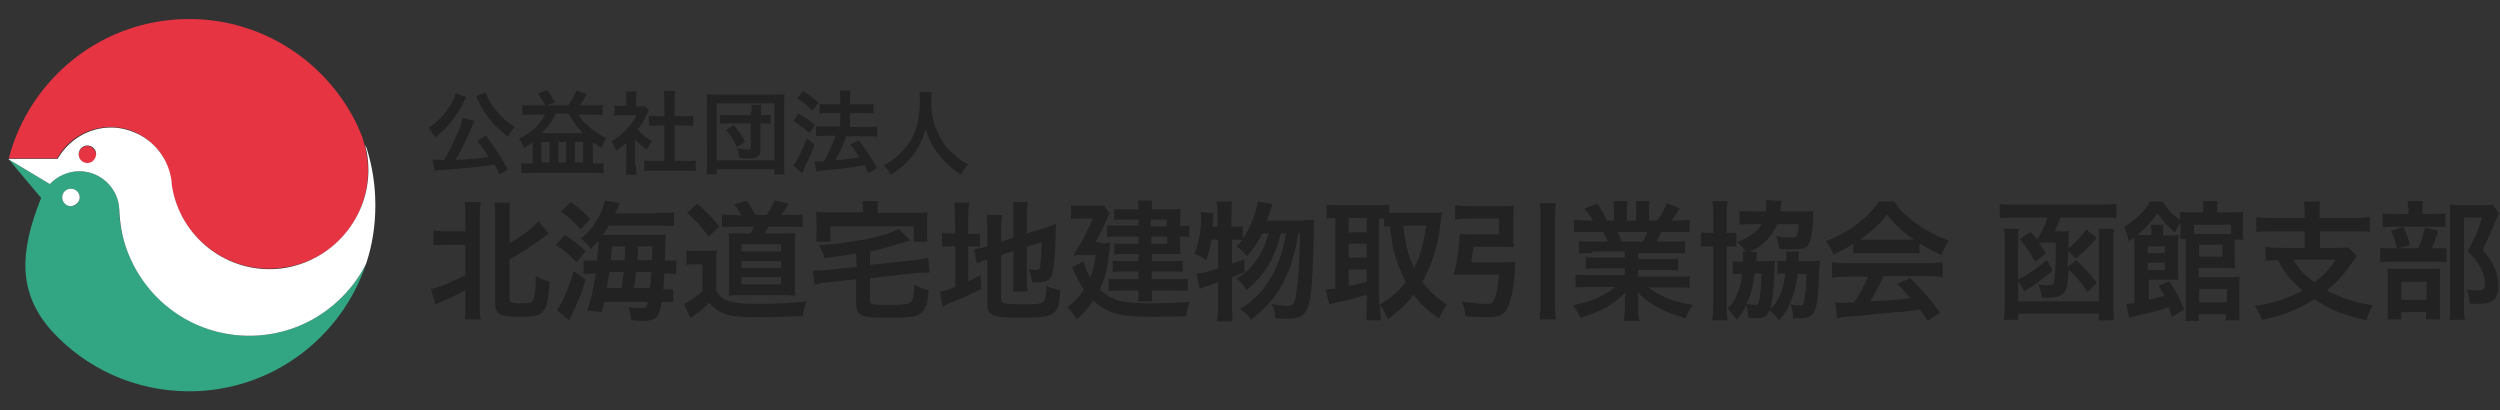 <?xml version="1.0" encoding="utf-8"?>
<!-- Generator: Adobe Illustrator 28.2.0, SVG Export Plug-In . SVG Version: 6.00 Build 0)  -->
<svg version="1.1" xmlns="http://www.w3.org/2000/svg" xmlns:xlink="http://www.w3.org/1999/xlink" x="0px" y="0px"
	 viewBox="0 0 486.2 79.8" style="enable-background:new 0 0 486.2 79.8;" xml:space="preserve">
<rect x="0" y="0" width="486.2" height="79.8" fill="#333333" stroke="none"/>
<style type="text/css">
	.st0{fill:#222222;}
	.st1{fill:#E63443;}
	.st2{fill:#32A682;}
	.st3{fill:#FFFFFF;}
</style>
<g id="レイヤー_1">
	<g id="XMLID_254_">
		<g id="XMLID_165_">
			<path id="XMLID_166_" class="st0" d="M90.7,18.9c-0.1,0.1-0.1,0.1-0.2,0.3c0,0,0,0.1-0.1,0.2c-0.1,0.2-0.1,0.2-0.2,0.5
				c-0.7,1.4-1.8,3-2.9,4.3c-0.8,1-1.4,1.5-2.7,2.5c-0.4-0.8-0.8-1.3-1.3-1.8c1.9-1.3,3.3-2.7,4.4-4.6c0.5-0.9,0.8-1.6,0.9-2.2
				L90.7,18.9z M97.1,33.9c-0.4-1-0.6-1.3-0.9-1.9c-3.1,0.5-6.2,0.8-9.6,1c-1.4,0.1-1.5,0.1-2.1,0.2L84.1,31c0.4,0,0.8,0.1,1.3,0.1
				c0.4,0,0.5,0,1,0c0.9-1.6,1.8-3.4,2.6-5.2c0.6-1.4,0.8-2.1,1-3l2.3,0.6c-0.1,0.2-0.2,0.4-0.4,0.8c-0.8,2.1-2.4,5.3-3.3,6.8
				c2.8-0.1,4-0.2,6.4-0.6c-0.8-1.3-1.2-1.9-2.2-3.1l1.7-1c1.7,2.2,3.1,4.4,4.3,6.6L97.1,33.9z M94.5,18c0.2,0.9,1.1,2.4,2,3.5
				c0.5,0.7,1.2,1.3,1.9,2c0.5,0.4,0.7,0.5,1.7,1.2c-0.6,0.7-0.9,1.1-1.3,1.9c-2-1.6-3-2.5-4.1-4.1c-0.7-0.9-1.2-1.8-1.6-2.7
				c0-0.1-0.1-0.2-0.2-0.4c-0.1-0.1-0.1-0.1-0.2-0.4c-0.1-0.2-0.1-0.2-0.1-0.3L94.5,18z"/>
			<path id="XMLID_170_" class="st0" d="M106,20.4c-0.4-0.9-0.9-1.5-1.4-2.2l1.8-0.7c0.7,1,1,1.4,1.5,2.4l-1.5,0.6h4.1
				c0.7-0.9,1.2-1.9,1.6-2.9l2,0.7c-0.6,1.1-0.8,1.5-1.4,2.2h2.5c1,0,1.5,0,2-0.1v2c-0.5-0.1-1.2-0.1-2-0.1h-2.7
				c0.5,0.8,1,1.5,1.8,2.1c1,1,2.3,1.8,3.6,2.5c-0.5,0.7-0.7,1.2-0.9,1.9c-0.8-0.5-1.1-0.7-1.7-1.1v4.1h0.7c0.7,0,1,0,1.4-0.1v2
				c-0.6-0.1-1.2-0.1-1.9-0.1h-12.2c-0.7,0-1.4,0-1.9,0.1v-2c0.4,0.1,0.8,0.1,1.4,0.1h0.8v-4.1c-0.6,0.4-0.9,0.6-1.7,1.1
				c-0.3-0.8-0.5-1.2-1-1.8c2.4-1.2,4.2-2.8,5.1-4.7h-2.4c-0.9,0-1.5,0-2,0.1v-2c0.5,0.1,1.1,0.1,2,0.1h2.4V20.4z M113.4,25.9
				c-1.2-1.2-1.9-2.1-2.8-3.8h-2.5c-0.7,1.5-1.6,2.7-2.8,3.8H113.4z M105.3,31.6h1.6v-4h-1.6V31.6z M108.6,31.6h1.5v-4h-1.5V31.6z
				 M111.8,31.6h1.6v-4h-1.6V31.6z"/>
			<path id="XMLID_176_" class="st0" d="M123.7,32.2c0,0.8,0,1.3,0.1,1.8h-2.1c0.1-0.5,0.1-1,0.1-1.8v-4.4c-0.7,0.6-1.1,0.9-2,1.5
				c-0.2-0.7-0.5-1.3-0.9-1.8c1.2-0.7,2.1-1.4,3-2.4c0.8-0.9,1.3-1.6,1.9-2.7H121c-0.6,0-1,0-1.5,0.1v-2c0.4,0.1,0.8,0.1,1.4,0.1
				h0.9v-1.5c0-0.5,0-0.9-0.1-1.3h2.1c-0.1,0.4-0.1,0.8-0.1,1.4v1.5h0.7c0.5,0,0.8,0,1-0.1l0.8,0.9c-0.2,0.3-0.3,0.4-0.4,0.7
				c-0.6,1.3-0.9,1.9-1.8,3c0.8,0.9,1.6,1.6,2.8,2.2c-0.4,0.6-0.7,1.1-1,1.7c-0.9-0.6-1.5-1.1-2.3-2v5.1L123.7,32.2L123.7,32.2z
				 M131.2,31.3h2.1c0.9,0,1.5,0,2-0.1v2.1c-0.6-0.1-1.3-0.1-2-0.1h-6c-0.7,0-1.4,0-2,0.1v-2.1c0.6,0.1,1.2,0.1,2,0.1h1.9v-6.9h-1.3
				c-0.6,0-1.2,0-1.7,0.1v-2c0.5,0.1,1,0.1,1.7,0.1h1.3v-3.1c0-0.7,0-1.1-0.1-1.8h2.2c-0.1,0.7-0.1,1.1-0.1,1.8v3.1h1.9
				c0.8,0,1.2,0,1.7-0.1v2c-0.6-0.1-1.1-0.1-1.7-0.1h-1.9L131.2,31.3L131.2,31.3z"/>
			<path id="XMLID_179_" class="st0" d="M137.4,33.9c0.1-0.5,0.1-1.2,0.1-2.3V20.4c0-0.8,0-1.5-0.1-2.1c0.6,0.1,1.2,0.1,2.1,0.1h11
				c0.9,0,1.5,0,2.1-0.1c-0.1,0.7-0.1,1.2-0.1,2.1v11.2c0,1.1,0,1.8,0.1,2.3h-2v-1h-11.2v1H137.4z M139.4,31.2h11.2V20.1h-11.2V31.2
				z M146.2,21.7c0-0.6,0-0.9-0.1-1.3h2c-0.1,0.4-0.1,0.6-0.1,1.3v0.7h0.5c0.5,0,1.1,0,1.4-0.1v1.8c-0.3-0.1-0.9-0.1-1.5-0.1h-0.5v5
				c0,1.4-0.5,1.8-2.4,1.8c-0.5,0-0.6,0-1.7-0.1c-0.1-0.8-0.2-1.1-0.5-1.8c1,0.1,1.6,0.2,2.1,0.2c0.4,0,0.6-0.1,0.6-0.5V24h-4.4
				c-0.7,0-1.2,0-1.6,0.1v-1.8c0.4,0.1,0.8,0.1,1.6,0.1h4.4v-0.7H146.2z M143.3,28.6c-0.7-1.6-1.2-2.3-2.1-3.3l1.5-1
				c1,1.3,1.4,1.8,2.2,3.3L143.3,28.6z"/>
			<path id="XMLID_184_" class="st0" d="M155.3,22.1c1.2,0.7,1.9,1.1,3.2,2.2l-1.1,1.6c-1.1-1-1.9-1.6-3.1-2.4L155.3,22.1z
				 M158.4,28.1c-0.6,1.6-1,2.6-1.7,4c-0.3,0.7-0.3,0.7-0.5,1.2c-0.1,0.3-0.1,0.3-0.2,0.4l-1.7-1.5c0.6-0.7,1.7-2.9,2.6-5.3
				L158.4,28.1z M156.2,17.7c1.2,0.8,1.9,1.3,3,2.3l-1.2,1.5c-1-1-1.8-1.7-3-2.4L156.2,17.7z M158.4,31.4c0.3,0,0.4,0,0.6,0
				c0.3,0,0.7,0,1.3-0.1c0.9-1.6,1.6-3.2,2.2-4.9h-1.9c-0.7,0-1.3,0-1.9,0.1v-2c0.5,0.1,1.1,0.1,1.9,0.1h2.8V22h-2.1
				c-0.7,0-1.3,0-1.9,0.1v-1.9c0.5,0.1,1.1,0.1,1.9,0.1h2.1v-0.8c0-1,0-1.4-0.1-1.9h2.1c-0.1,0.5-0.1,0.9-0.1,1.9v0.8h2.8
				c0.8,0,1.3,0,1.8-0.1v1.9c-0.5-0.1-1-0.1-1.8-0.1h-2.8v2.7h3.4c0.7,0,1.3,0,1.9-0.1v2c-0.5-0.1-1.1-0.1-1.8-0.1h-4.2
				c-0.1,0.3-0.1,0.3-0.4,1c-0.4,0.9-0.8,2-1.6,3.4l-0.2,0.3c2.4-0.2,3.6-0.4,4.7-0.6c-0.5-0.9-0.9-1.4-1.7-2.5l1.6-0.8
				c1.5,1.9,1.9,2.6,3.6,5.4l-1.7,1c-0.4-0.8-0.5-1.1-0.8-1.6c-2.6,0.5-3.2,0.6-6.4,0.9c-1.9,0.2-2.3,0.2-2.9,0.4L158.4,31.4z"/>
			<path id="XMLID_189_" class="st0" d="M181.2,17.9c-0.1,0.3-0.1,1.2-0.1,1.8c0,2.8,0.5,4.7,1.7,7c0.7,1.3,1.5,2.3,2.8,3.4
				c1,0.9,1.6,1.3,2.7,1.9c-0.7,0.7-1,1.1-1.4,2c-2.2-1.5-3.2-2.5-4.5-4.2c-1.1-1.4-1.8-2.8-2.4-4.8c-0.3,1.4-0.7,2.2-1.4,3.6
				c-0.7,1.3-1.5,2.2-2.7,3.4c-0.9,0.8-1.5,1.3-2.7,2c-0.4-0.8-0.7-1.3-1.4-1.8c1.8-1,2.7-1.7,3.9-3c2.3-2.6,3.2-5.5,3.2-9.8
				c0-0.7,0-1-0.1-1.5C178.8,17.9,181.2,17.9,181.2,17.9z"/>
			<path id="XMLID_191_" class="st0" d="M86.7,47.6c-1.1,0-1.7,0-2.4,0.1v-2.9c0.6,0.1,1.2,0.2,2.4,0.2h3.8v-2.8
				c0-1.3-0.1-2-0.1-2.9h3.1c-0.1,0.8-0.2,1.5-0.2,2.9v16.9c0,1.5,0,2.2,0.2,3h-3.1c0.1-0.9,0.1-1.6,0.1-3v-2.7
				c-1.5,0.9-2.9,1.5-4.7,2.3c-0.4,0.2-0.9,0.4-1.1,0.5l-0.9-3c0.8-0.1,1.2-0.3,2.1-0.6c2-0.8,2.9-1.2,4.6-2.1v-5.9H86.7z
				 M99.1,58.2c0,0.6,0.3,0.8,2,0.8c1.8,0,2.3-0.1,2.6-0.7c0.3-0.5,0.5-2.3,0.5-4.6c1,0.5,1.8,0.9,2.7,1.1c-0.2,3.4-0.6,5.2-1.5,6
				c-0.4,0.4-1.1,0.6-1.8,0.7c-0.6,0.1-1.3,0.1-2.6,0.1c-2.2,0-3-0.1-3.6-0.4c-0.8-0.4-1.1-1-1.1-2.2V42.3c0-1.4,0-2.1-0.2-2.9h3.1
				c-0.1,0.9-0.1,1.6-0.1,2.9v5c2.3-1.3,4.7-3.1,5.6-4.3l2,2.4c-0.2,0.2-0.4,0.3-0.8,0.6c-0.7,0.6-2.8,2-4,2.8c-1,0.6-1,0.6-2.8,1.6
				C99.1,50.4,99.1,58.2,99.1,58.2z"/>
			<path id="XMLID_194_" class="st0" d="M109.8,45.7c1.8,1.1,2.7,1.8,4.1,3.2l-1.8,2.1c-1.4-1.5-2.2-2.2-4-3.3L109.8,45.7z
				 M113.9,54.4c-0.7,2.3-1.2,3.6-2.2,5.8l-1,2.1l-2.4-2c0.1-0.2,0.3-0.4,0.5-0.7c1-1.6,1.9-4,2.8-6.9L113.9,54.4z M111,39.3
				c1.6,1.1,2.6,2,3.8,3.3l-1.9,2c-1.4-1.6-2.4-2.5-3.8-3.4L111,39.3z M127.5,41.4c1.9,0,2.7,0,3.6-0.1V44c-0.7-0.1-1.5-0.1-3.3-0.1
				h-9.4c-0.4,0.7-0.7,1.2-1.2,1.8h9.7c1.2,0,2,0,2.6-0.1c-0.1,0.4-0.1,0.7-0.1,1.4c0,0.2,0,1.4-0.1,3.7c1.2,0,1.6,0,2.2-0.1v2.7
				c-0.8-0.1-1.4-0.1-2.1-0.1h-0.2c-0.1,1.3-0.1,2.1-0.2,3.1c1,0,1.4,0,1.9-0.1v2.6c-0.6-0.1-1.1-0.1-1.9-0.1h-0.3
				c-0.5,3.1-1.1,3.7-3.7,3.7c-0.4,0-0.7,0-2.3-0.1c0-1.1-0.1-1.7-0.5-2.6c1,0.2,1.8,0.2,2.5,0.2c0.9,0,1.1-0.1,1.3-1.2h-8.5
				c-0.2,0.8-0.2,1.1-0.5,2l-2.8-0.3c0.7-2,1.2-4.3,1.7-7.2h-0.4c-0.8,0-1.3,0-2,0.1v-2.7c0.7,0.1,1.2,0.1,2.3,0.1h0.3
				c0.2-1.9,0.3-2.9,0.3-3.9c-0.5,0.6-0.8,0.9-1.5,1.6c-0.5-0.8-1.1-1.4-1.9-2c1.6-1.4,2.4-2.3,3.2-3.8c0.7-1.2,1.3-2.6,1.4-3.6
				l2.9,0.5c-0.5,1.3-0.5,1.3-0.9,2h7.9C127.5,41.5,127.5,41.4,127.5,41.4z M120.9,56c0.2-1.2,0.2-1.5,0.4-3.1h-2.8
				c-0.1,1.1-0.2,1.3-0.5,3.1H120.9z M121.5,50.6c0-0.8,0-0.8,0.1-2.7H119c-0.1,1.2-0.1,1.6-0.2,2.7H121.5z M126.4,56
				c0.1-1.1,0.2-2.1,0.3-3.1h-3c-0.1,1-0.2,2-0.4,3.1H126.4z M126.8,50.6c0-1.5,0-1.5,0.1-2.7h-2.8c-0.1,2-0.1,2-0.2,2.7H126.8z"/>
			<path id="XMLID_203_" class="st0" d="M133.7,48.7c0.6,0.1,1,0.1,2,0.1h1.8c0.8,0,1.4,0,1.9-0.1c-0.1,0.8-0.1,1.4-0.1,2.7v5.2
				c0.6,0.9,1,1.3,1.8,1.7c1.3,0.6,3,0.8,6.5,0.8c3.6,0,6.6-0.2,9.3-0.5c-0.5,1.1-0.6,1.7-0.8,2.9c-4.5,0.1-6.7,0.2-8.6,0.2
				c-3.6,0-5.5-0.2-6.9-0.8c-1.1-0.5-1.7-0.9-2.7-2c-0.7,0.8-1.8,1.7-2.9,2.4c-0.3,0.2-0.4,0.3-0.7,0.6l-1.3-2.8
				c1-0.4,2-1.1,3.6-2.4v-5.3h-1.4c-0.7,0-1.1,0-1.7,0.1v-2.8L133.7,48.7L133.7,48.7z M135.6,39.6c1.9,1.7,3.1,2.9,4.3,4.5l-2.1,1.9
				c-1.5-2-2.5-3.2-4.2-4.6L135.6,39.6z M144.2,41.9c-0.4-0.7-0.8-1.4-1.4-2.1l2.4-0.8c0.7,1,1.1,1.6,1.7,2.8h2.2
				c0.6-0.9,1.1-1.8,1.6-2.8l2.7,0.6c-0.5,0.8-1,1.6-1.4,2.2h1.6c1.2,0,1.8,0,2.5-0.1v2.5c-0.8-0.1-1.6-0.1-2.5-0.1h-4.2
				c-0.3,0.6-0.4,0.9-0.6,1.3h3.6c1.2,0,1.8,0,2.3-0.1c-0.1,0.7-0.1,1.4-0.1,2.4v7.4c0,1,0,1.7,0.1,2.4c-0.8,0-1.3-0.1-1.9-0.1H144
				c-0.8,0-1.3,0-2.3,0.1c0.1-0.6,0.1-1.5,0.1-2.4v-7.5c0-0.8,0-1.8-0.1-2.3c0.6,0.1,1.3,0.1,2.4,0.1h1.9c0.3-0.6,0.4-0.7,0.6-1.3
				h-3.7c-1.2,0-1.8,0-2.5,0.1v-2.5c0.6,0.1,1.4,0.1,2.6,0.1L144.2,41.9L144.2,41.9z M144.2,55.3h7.7v-1.4h-7.7V55.3z M144.2,48.9
				h7.7v-1.4h-7.7V48.9z M144.2,52.1h7.7v-1.3h-7.7V52.1z"/>
			<path id="XMLID_210_" class="st0" d="M166.5,49.3c-3.1,0.5-3.1,0.5-6.1,0.9c-0.4-1.2-0.6-1.7-1.2-2.5c3.2-0.2,7.1-0.7,10.2-1.4
				c2.6-0.6,4.2-1.1,5.4-1.8l2.3,2.3c-0.8,0.2-1,0.2-1.9,0.5c-2.9,0.9-4.3,1.3-6,1.6v2.6l8.6-0.9c1.1-0.1,2-0.3,2.7-0.5l0.3,2.9
				c-0.2,0-0.3,0-0.5,0c-0.5,0-1.6,0.1-2.3,0.1l-8.8,1v4.2c0,0.6,0.1,0.8,0.7,0.9c0.4,0.1,1.7,0.1,3.1,0.1c2.4,0,3.6-0.1,4.1-0.5
				c0.4-0.3,0.6-1,0.7-3.4c1.2,0.6,1.4,0.7,2.8,1c-0.2,1.9-0.2,2.5-0.6,3.2c-0.4,1.1-1,1.6-2.2,1.9c-0.9,0.2-2.2,0.3-5.1,0.3
				c-5.3,0-6.2-0.4-6.2-2.8v-4.7l-5.4,0.6c-1.2,0.1-1.9,0.2-2.7,0.5l-0.3-2.8c0.2,0,0.4,0,0.5,0c0.5,0,1.6-0.1,2.3-0.1l5.7-0.6
				L166.5,49.3L166.5,49.3L166.5,49.3z M167.8,40.6c0-0.6,0-0.9-0.1-1.5h3.1c-0.1,0.5-0.1,0.9-0.1,1.5v0.8h6.9c1.3,0,1.9,0,2.8-0.1
				c-0.1,0.5-0.1,1-0.1,1.9v1.9c0,0.8,0,1.4,0.1,1.9h-2.7v-3h-16.2v3h-2.8c0.1-0.6,0.1-1.1,0.1-2v-1.9c0-0.8,0-1.3-0.1-1.9
				c0.8,0.1,1.5,0.1,2.8,0.1h6.4L167.8,40.6L167.8,40.6z"/>
			<path id="XMLID_213_" class="st0" d="M185.7,42.3c0-1.3,0-2.1-0.1-2.9h2.9c-0.1,0.8-0.2,1.5-0.2,2.9v3.2h0.6c0.9,0,1.3,0,1.7-0.1
				V48c-0.5-0.1-1-0.1-1.8-0.1h-0.5v6.8c1-0.5,1.3-0.6,2.4-1.2l0.1,2.7c-2.3,1.2-3.6,1.8-6.2,2.8c-0.7,0.3-0.9,0.4-1.3,0.6l-0.5-2.9
				c0.8-0.1,1.5-0.3,3-0.9v-7.9h-0.6c-1,0-1.4,0-2,0.1v-2.7c0.5,0.1,1,0.1,2,0.1h0.6L185.7,42.3L185.7,42.3z M194.7,58.2
				c0,0.5,0.2,0.7,0.7,0.8c0.6,0.1,1.6,0.2,3.4,0.2c3,0,3.8-0.1,4.2-0.6c0.3-0.4,0.5-1.3,0.5-3c0.8,0.4,1.9,0.7,2.7,0.8
				c-0.3,5-0.8,5.4-8,5.4c-5.1,0-6.2-0.5-6.2-2.7v-8.6c-0.2,0.1-0.4,0.1-0.5,0.1c-0.8,0.3-1,0.4-1.5,0.6l-0.6-2.7
				c0.7-0.1,1.6-0.3,2.4-0.5l0.2-0.1v-3.4c0-1.2,0-1.8-0.1-2.7h3c-0.1,0.8-0.2,1.5-0.2,2.6V47l2.4-0.8v-4.4c0-1.2,0-1.7-0.1-2.5h2.9
				c-0.1,0.8-0.2,1.6-0.2,2.6v3.5l3.6-1.1c1-0.3,1.4-0.5,2.1-0.8c-0.1,1.1-0.1,1.3-0.1,2.6c-0.1,3.5-0.3,5.8-0.6,6.9
				c-0.3,1.4-1,1.9-2.8,1.9c-0.3,0-0.6,0-1.2,0c-0.1-1.1-0.3-1.8-0.7-2.6c0.6,0.1,1,0.2,1.4,0.2c0.6,0,0.8-0.1,0.9-0.6
				c0.1-0.8,0.2-2.4,0.3-4.8l-2.9,0.9v6.2c0,1,0,1.7,0.2,2.5H197c0.1-0.9,0.1-1.4,0.1-2.6v-5.3l-2.4,0.8V58.2L194.7,58.2z"/>
			<path id="XMLID_216_" class="st0" d="M214.1,47.3c1.1,0,1.3,0,1.8-0.1c0,0.5-0.1,0.7-0.1,1.1c-0.3,3.5-0.8,5.6-1.9,8
				c0.9,0.9,1.7,1.4,2.7,1.8c1.1,0.5,2.2,0.7,4.4,0.8c0.7,0,1.5,0.1,1.9,0.1c3.1,0,6.2-0.1,8.5-0.3c-0.4,1.1-0.5,1.5-0.7,2.8
				c-2.4,0.1-4.8,0.1-7.5,0.1c-5.5,0-8.1-0.8-10.6-3.2c-1.1,1.7-1.8,2.5-3.2,3.7c-0.5-0.9-1-1.5-1.8-2.3c1.6-1.3,2.3-2.1,3.2-3.5
				c-0.5-0.7-0.8-1.2-1.2-2.1c0-0.1-0.3-0.5-0.6-1.1c-0.1-0.2-0.3-0.6-0.5-1.1l2.2-1.2c0.5,1.6,0.8,2.2,1.3,3.2
				c0.6-1.4,0.8-2.4,1.1-4.4h-2.4c-0.7,0-1.4,0-2,0.1c1.6-2.5,1.6-2.5,2.2-3.7c0.9-1.8,1.1-2.2,1.6-3.5H210c-0.7,0-1.1,0-1.7,0.1
				v-2.7c0.6,0.1,1.1,0.1,1.8,0.1h2.7c1,0,1.4,0,1.8-0.1l1.2,1.6c-0.2,0.3-0.2,0.3-0.6,1.3c-0.5,1.2-1.6,3.4-2.2,4.3h1.1V47.3z
				 M221.4,42.7h-2.9c-0.7,0-1.3,0-1.8,0.1v-2.2c0.6,0.1,1.1,0.1,1.9,0.1h2.8c0-0.8,0-1.1-0.1-1.7h2.8c-0.1,0.5-0.1,0.8-0.1,1.7h3.7
				c0.8,0,1.4,0,1.9-0.1c0,0.5-0.1,1-0.1,1.6V44c0.8,0,1.2,0,1.8-0.2v2.3c-0.5-0.1-1-0.1-1.8-0.1v1.9c0,0.6,0,1.1,0.1,1.5
				c-0.7,0-1.1,0-1.8,0H224v1.4h3.9c0.9,0,1.4,0,2.1-0.1v2.2c-0.6-0.1-1.2-0.1-2.1-0.1H224v1.5h4.8c1,0,1.6,0,2.2-0.1v2.4
				c-0.6-0.1-1.3-0.1-2.2-0.1H224c0,1.1,0,1.5,0.1,2.1h-2.8c0.1-0.6,0.1-1.1,0.1-2.1h-3.6c-1,0-1.5,0-2.2,0.1v-2.4
				c0.6,0.1,1.2,0.1,2.2,0.1h3.6v-1.5h-3c-0.8,0-1.4,0-2,0.1v-2.2c0.6,0.1,1.2,0.1,2,0.1h3v-1.4h-3.1c-0.7,0-1.1,0-1.6,0.1v-2.2
				c0.5,0.1,0.9,0.1,1.8,0.1h2.9V46h-3.9c-1.1,0-1.5,0-2.2,0.1v-2.3c0.6,0.1,1,0.1,2.3,0.1h3.8V42.7L221.4,42.7z M226.9,44v-1.3
				h-3.1V44H226.9z M223.9,47.4h3.1V46h-3.1V47.4z"/>
			<path id="XMLID_221_" class="st0" d="M253.5,42.8c1.1,0,1.6,0,2.1-0.1c-0.1,0.8-0.1,0.8-0.1,3.2c-0.2,8.5-0.5,12.3-1.2,14
				c-0.6,1.5-1.7,2.1-3.9,2.1c-0.5,0-1.2,0-2.4-0.1c0-1.1-0.2-1.9-0.7-2.8c1.3,0.3,2.3,0.4,3.1,0.4c1,0,1.4-0.5,1.7-2.3
				c0.4-2.7,0.7-6.8,0.7-11.8h-0.3c-0.7,4.1-1.5,6.6-2.7,9.1c-1.5,3-3.3,5.1-6.5,7.7c-0.6-0.9-1-1.3-2.1-2.1c3.1-2,5-4.1,6.5-7.1
				c1.2-2.3,1.9-4.6,2.4-7.6h-1c-1.2,4.9-3.3,8.3-6.7,11c-0.5-0.9-0.9-1.5-1.9-2.2c1.4-0.9,2-1.4,3-2.5c1.5-1.8,2.5-3.7,3.2-6.3
				h-1.2c-0.9,1.8-1.8,3.1-3,4.4c-0.8-1-1.3-1.4-2.1-1.9c0.6-0.5,0.9-0.8,1.2-1.2c-0.5-0.1-0.8-0.1-1.4-0.1h-0.6v4.7
				c0.9-0.3,1.3-0.4,2.4-0.9v2.5c-1.2,0.5-1.5,0.7-2.4,1v5.7c0,1.1,0.1,1.9,0.1,2.9h-3c0.1-0.9,0.2-1.8,0.2-2.9v-4.7
				c-1,0.4-1.8,0.6-2.3,0.8c-0.7,0.2-0.8,0.3-1.3,0.5l-0.6-3c1.2-0.1,1.8-0.2,4.2-1v-5.6h-1.3c-0.2,1.4-0.5,2.4-1,4.1
				c-0.8-0.7-1.3-1-2.3-1.4c0.5-1.1,0.6-1.8,1-3.5c0.2-1.3,0.3-2.5,0.3-3.5c0-0.4,0-0.6-0.1-1.1l2.5,0.3c-0.1,1.5-0.1,1.6-0.2,2.6h1
				v-2.8c0-0.8-0.1-1.4-0.2-2.1h3c-0.1,0.6-0.1,1.2-0.1,2.1v2.8h0.6c0.8,0,1.2,0,1.6-0.1v2.4c0.7-1,1.3-2.1,1.8-3.3
				c0.6-1.6,1-2.8,1.1-3.9l2.9,0.5c-0.2,0.5-0.2,0.5-0.8,2.3c-0.1,0.2-0.2,0.5-0.3,0.9h7.1C253.5,42.9,253.5,42.8,253.5,42.8z"/>
			<path id="XMLID_223_" class="st0" d="M268.4,59.6c0,1.3,0.1,2.1,0.2,2.7h-2.9c0.1-0.8,0.1-1.7,0.1-2.7v-2.3
				c-2.5,0.8-4.2,1.2-5.3,1.4c-1,0.2-1.6,0.4-2,0.5l-0.7-2.9c0.6,0,1-0.1,1.9-0.2V42.4c-0.9,0-1.1,0.1-1.7,0.1v-2.7
				c0.7,0.1,1.4,0.1,2.3,0.1h7.6c1,0,1.6,0,2.3-0.1v1.6c0.5,0,1,0,1.6,0h6.6c0.7,0,1.4,0,2-0.1c0,0.3-0.1,0.8-0.2,1.6
				c-0.4,4.3-1.6,8.5-3.6,11.9c1.4,1.9,2.6,3,4.8,4.4c-0.7,1-1.2,1.9-1.5,2.8c-2.5-1.8-3.6-2.8-5-4.7c-1.5,2-2.7,3.1-5,4.8
				c-0.4-1.2-0.8-1.8-1.5-2.8L268.4,59.6L268.4,59.6z M262.3,45.2h3.5v-2.8h-3.5V45.2z M262.3,50.1h3.5v-2.7h-3.5V50.1z M262.3,55.6
				c1.7-0.3,1.8-0.4,3.5-0.8v-2.4h-3.5V55.6z M268.4,59.2c2.4-1.5,3.5-2.4,5-4.4c-0.8-1.6-1.4-2.9-1.9-4.5c-0.6-1.9-0.8-3.2-1.2-6.3
				c-0.5,0-0.7,0-1.1,0.1v-1.6c-0.2,0-0.4,0-1,0v16.7H268.4z M272.9,43.9c0.5,4.1,1,5.8,2.1,8.2c1.2-2.3,1.8-4.5,2.4-8.2H272.9z"/>
			<path id="XMLID_230_" class="st0" d="M292.6,51c0.9,0,1.5,0,2.1-0.1c0,0.5-0.1,0.7-0.1,1.3c-0.1,3.4-0.7,6.3-1.5,7.8
				c-0.6,1.3-1.7,1.7-4.1,1.7c-1.2,0-2.4-0.1-4-0.2c-0.1-1.2-0.3-1.8-0.7-2.9c1.9,0.3,3.3,0.5,4.6,0.5c1,0,1.4-0.1,1.6-0.6
				c0.5-1,0.8-2.6,1-5.1h-6.9c-0.7,0-1.3,0-1.9,0.1c0.7-2.5,1.1-5.5,1.2-8c0.6,0.1,1.1,0.1,2,0.1h5.6v-3.1h-5.9
				c-0.9,0-1.8,0.1-2.6,0.2v-2.8c0.8,0.1,1.7,0.2,2.7,0.2h6.3c1,0,1.7,0,2.4-0.1c0,0.6-0.1,1.2-0.1,2v4.1c0,0.8,0,1.4,0.1,2
				c-0.6-0.1-1.4-0.1-2.2-0.1h-5.6c-0.2,1.1-0.3,1.9-0.5,3C286.1,51,292.6,51,292.6,51z M302.6,39.5c-0.1,0.9-0.2,1.5-0.2,2.8v16.6
				c0,1.5,0,2.2,0.2,3.2h-3.2c0.1-1.1,0.2-1.8,0.2-3.2V42.3c0-1.3,0-1.8-0.2-2.8H302.6z"/>
			<path id="XMLID_233_" class="st0" d="M309.7,49.2c-1.2,0-1.8,0-2.6,0.1v-2.4c0.7,0.1,1.4,0.1,2.6,0.1h3c-0.4-0.8-0.6-1.4-0.9-1.9
				h-2.7c-1.2,0-2.2,0-3,0.1v-2.5c0.8,0.1,1.6,0.2,2.9,0.2h0.8c-0.5-0.9-0.8-1.3-1.7-2.3l2.5-1c0.9,1.2,1.2,1.8,1.9,3.3h1.4v-1.8
				c0-0.8-0.1-1.5-0.1-2h2.7c0,0.5-0.1,1-0.1,1.9v1.9h1.8V41c0-0.8,0-1.4-0.1-1.9h2.7c-0.1,0.5-0.1,1.2-0.1,2v1.8h1.6
				c0.9-1.3,1.4-2.1,1.8-3.4l2.6,1c-0.6,1-1,1.6-1.6,2.4h0.7c1.3,0,2.1-0.1,2.8-0.2v2.5c-0.8-0.1-1.8-0.1-3-0.1h-2.5
				c-0.5,1-0.6,1.2-0.9,1.9h2.9c1.2,0,1.9,0,2.6-0.1v2.4c-0.8-0.1-1.4-0.1-2.6-0.1h-6.5v1.2h5.2c1.1,0,1.9,0,2.6-0.1v2.3
				c-0.7-0.1-1.5-0.1-2.6-0.1h-5.2v1.3h7c1.4,0,2.3,0,3-0.1V56c-0.9-0.1-1.9-0.1-3-0.1h-5c0.9,0.7,2,1.4,3.4,2
				c1.6,0.7,2.9,1,5.2,1.4c-0.7,1-1,1.5-1.4,2.6c-4.2-1.2-7-2.7-9.3-5c0.1,1,0.1,1.2,0.1,1.8v1.2c0,1.1,0,1.8,0.2,2.5h-3
				c0.1-0.7,0.2-1.6,0.2-2.6v-1.2c0-0.6,0-0.7,0.1-1.7c-1.2,1.2-2.1,1.9-3.6,2.8c-1.6,0.9-3.1,1.5-5.1,2.1c-0.4-0.9-0.9-1.6-1.5-2.4
				c3.7-0.8,6.2-1.9,8.2-3.6h-4.7c-1.2,0-2.1,0.1-3,0.1v-2.5c0.8,0.1,1.7,0.1,3,0.1h6.6v-1.3h-5c-1.1,0-1.9,0-2.6,0.1V50
				c0.7,0.1,1.4,0.1,2.6,0.1h5v-1.2h-6.3L309.7,49.2L309.7,49.2z M319.5,47c0.4-0.7,0.6-1.2,0.8-1.9h-5.7c0.3,0.8,0.5,1.1,0.8,1.9
				H319.5z"/>
			<path id="XMLID_236_" class="st0" d="M333.2,41.7c0-1.1-0.1-1.8-0.2-2.6h3c-0.1,0.7-0.2,1.2-0.2,2.5v3.7c1.1,0,1.4,0,1.9-0.1V48
				c-0.5-0.1-0.8-0.1-1.9-0.1v11.3c0,1.5,0,2.2,0.2,3.1h-3c0.1-0.8,0.2-1.8,0.2-3.2V47.9h-0.1c-1,0-1.6,0-2.3,0.1v-2.8
				c0.7,0.1,1.2,0.1,2.3,0.1h0.1V41.7z M339.5,49c-0.5-0.8-0.9-1.3-1.6-1.9c2.5-1.1,3.8-2,4.7-3.5h-1.9c-1.1,0-1.8,0-2.4,0.1V41
				c0.7,0.1,1.6,0.1,2.6,0.1h2.5c0.1-0.7,0.1-1.1,0.1-1.7c0-0.1,0-0.2,0-0.5l3,0.2c-0.1,0.2-0.1,0.5-0.2,1.2c0,0.4-0.1,0.5-0.1,0.8
				h4.2c0.9,0,1.6,0,2.3-0.1c-0.1,0.5-0.1,0.9-0.1,1.8c-0.2,3.2-0.5,4.4-1.2,5.1c-0.5,0.5-1.3,0.6-3.2,0.6c-0.6,0-1,0-2.2-0.1
				c-0.1-1.1-0.2-1.6-0.6-2.5c0.9,0.2,2.1,0.3,3.1,0.3s1.2-0.3,1.3-2.6h-4.2c-1,2.4-2.7,4.2-5.3,5.4h1.4c-0.1,0.4-0.1,0.7-0.1,1.3
				c0,0.1,0,0.2,0,0.5h1.3c1,0,1.5,0,2.3-0.1c0,0.5-0.1,0.8-0.1,1.6c-0.1,3.4-0.4,6.6-0.8,7.8c1.6-1.4,2.5-3.6,2.9-6.9
				c-0.1,0-0.1,0-0.6,0c-0.2,0-0.6,0-0.9,0.1v-2.6c0.4,0.1,0.6,0.1,1.7,0.1c0-0.3,0-0.6,0-0.9c0-0.5,0-0.7-0.1-1h2.6
				c-0.1,0.4-0.1,0.5-0.1,1.5c0,0.2,0,0.2,0,0.4h1.8c1,0,1.5,0,2.3-0.1c0,0.6,0,0.8-0.1,1.6c-0.1,4.8-0.4,7.3-1,8.4
				c-0.5,0.9-1.2,1.2-3,1.2c-0.2,0-0.6,0-1.1,0c0-1.1-0.1-1.7-0.5-2.7c0.7,0.2,1.3,0.2,1.8,0.2s0.7-0.1,0.8-0.5
				c0.3-1.1,0.5-3.1,0.5-5.6h-1.7c-0.2,2-0.6,3.6-1.4,5.5c-0.5,1.3-1.1,2.2-2.2,3.5c-0.6-0.9-1.1-1.3-1.9-2
				c-0.3,0.8-0.5,1.1-1.1,1.4c-0.4,0.1-1.2,0.2-2,0.2c-0.2,0-0.5,0-1-0.1c-0.1-1-0.1-1.6-0.4-2.5c-0.5,1.2-0.9,1.8-1.8,2.9
				c-0.8-1.1-1-1.3-1.8-2.2c0.9-0.9,1.4-1.6,1.8-2.7c0.6-1.3,0.9-2.5,1-4h-0.6c-0.6,0-0.9,0-1.2,0.1v-2.6c0.4,0,0.7,0.1,1.4,0.1h0.6
				c0-0.2,0-0.3,0-0.5c0-0.7,0-1-0.1-1.3L339.5,49L339.5,49z M341.2,53.2c-0.2,2.3-0.7,4.1-1.5,5.9c0.5,0.1,1.1,0.2,1.6,0.2
				s0.6-0.1,0.8-0.7c0.3-1.2,0.4-3,0.5-5.4H341.2z"/>
			<path id="XMLID_240_" class="st0" d="M360.6,47.3c-1.6,1-2.3,1.4-4,2.2c-0.4-1-0.8-1.7-1.5-2.6c2.7-1.1,4.4-2,6.3-3.5
				c1.7-1.3,2.9-2.6,4-4.2h3c1.3,1.9,2.3,2.8,4.2,4.2c2.1,1.5,4.2,2.6,6.4,3.4c-0.7,1.1-1,1.8-1.4,2.8c-1.6-0.7-2.5-1.2-4.3-2.3v2
				c-0.7-0.1-1.3-0.1-2.3-0.1h-8.4c-0.7,0-1.5,0-2.2,0.1v-2H360.6z M359.3,53.8c-1.3,0-2.1,0.1-3,0.2v-3c0.8,0.1,1.8,0.2,3,0.2h15.6
				c1.2,0,2.1-0.1,2.9-0.2v2.9c-0.8-0.1-1.7-0.2-2.9-0.2h-8.6c-0.8,1.8-1.6,3.3-2.6,4.9c4.4-0.2,4.4-0.2,7.9-0.6
				c-0.8-0.9-1.2-1.3-2.6-2.8l2.5-1.1c2.7,2.7,3.8,4,5.8,6.7l-2.4,1.6c-0.8-1.2-1.1-1.6-1.5-2.2c-2.1,0.3-3.6,0.5-4.5,0.5
				c-2.5,0.2-7.4,0.7-8.4,0.8c-1.4,0.1-2.7,0.2-3.2,0.4l-0.4-3.1c0.7,0,1.1,0.1,1.5,0.1c0.2,0,0.9,0,2.2-0.1c1.2-1.9,2-3.3,2.7-5
				C363.3,53.8,359.3,53.8,359.3,53.8z M371.1,46.6c0.4,0,0.6,0,1.1,0c-2.3-1.6-3.7-2.9-5.2-4.9c-1.3,1.8-2.9,3.2-5.2,4.9
				c0.4,0,0.6,0,1,0H371.1z"/>
			<path id="XMLID_244_" class="st0" d="M406,56.8c-1.4-2-2.2-3.1-3.7-4.4c-0.1,1.4-0.1,1.9-0.2,2.6c-0.2,1.6-0.8,2.4-1.9,2.7
				c-0.5,0.1-1.3,0.2-2.1,0.2c-0.2,0-0.5,0-1,0c-0.1-1-0.3-1.7-0.7-2.6c0.8,0.1,1.4,0.2,2,0.2c0.6,0,0.9-0.1,1-0.5
				c0.2-0.5,0.4-3.1,0.4-5.9c0-0.4,0-1,0-1.9h-2.1c-0.2,0-0.4,0-1.2,0c0.6,0.8,0.8,1.1,1.4,2.1l-2.1,1.6c-1.1-2-1.9-3.1-3-4.4
				l2.1-1.4c0.6,0.7,0.8,0.9,1.3,1.5c0.9-1.6,1.7-3.2,2-4.3H392c-1.1,0-2.1,0.1-3.1,0.1v-2.7c0.9,0.1,1.9,0.1,3,0.1h16.6
				c1.4,0,2.2-0.1,3.1-0.1v2.7c-0.9-0.1-1.8-0.1-3.1-0.1h-7.8c-0.4,1.2-0.7,1.9-1.1,2.7h0.9c1,0,1.5,0,1.9-0.1
				c0,0.3-0.1,0.8-0.1,1.2v0.3c0,0.4,0,0.9,0,1.9c1.7-1.5,2.8-2.6,3.4-3.7l2.1,1.7c-0.4,0.4-0.5,0.5-1.3,1.4
				c-0.7,0.7-1.8,1.8-2.8,2.6l-1.5-1.5c0,1.2,0,1.9-0.1,3.1l1.7-1.3c1.6,1.5,2.7,2.7,4,4.4L406,56.8z M392.4,58.6h15.8V46.7
				c0-0.9,0-1.5-0.1-2.2h3c-0.1,0.8-0.1,1.7-0.1,2.7v11.4c0,1.9,0.1,2.9,0.1,3.7h-2.9V61h-15.7v1.2h-2.8c0.1-0.9,0.2-2.2,0.2-3.8
				V46.9c0-0.9,0-1.6-0.2-2.4h2.9c-0.1,0.7-0.1,1.2-0.1,2.2v7.7c1.4-0.7,3.6-2.2,5.6-3.8l1.1,2c-1.3,1.1-3,2.5-4.6,3.5
				c-0.1,0.1-0.4,0.2-0.8,0.6l-1.3-2v3.9L392.4,58.6L392.4,58.6z"/>
			<path id="XMLID_247_" class="st0" d="M422.4,61.6c-0.3-0.9-0.5-1.4-0.7-1.9c-1.1,0.5-3.5,1.1-5.6,1.6c-1.1,0.2-1.5,0.4-2,0.5
				l-0.6-2.7c0.7,0,0.7,0,1.6-0.2V47.8c0-0.7,0-1.1-0.1-1.6c-0.3,0.2-0.5,0.4-1,0.7c-0.2-1.1-0.5-1.8-0.9-2.8c1.4-0.9,2-1.3,3.1-2.4
				c0.9-0.9,1.5-1.6,1.9-2.5h2.5c0.7,1.2,1.8,2.5,3.4,3.6c0-0.8,0-1.1-0.1-1.6c0.5,0.1,1.1,0.1,2.1,0.1h2.5v-0.4
				c0-0.7,0-1.2-0.1-1.8h2.9c-0.1,0.5-0.1,0.9-0.1,1.8v0.4h2.7c1,0,1.8-0.1,2.4-0.1c-0.1,0.5-0.1,1-0.1,1.8v1.9c0,0.7,0,1.2,0.1,1.7
				h-1.7c0,0.4,0,0.5,0,0.6v3.1c0,1,0,1.5,0.1,1.9c-0.6,0-1.1-0.1-1.9-0.1h-5.2v1.8h6c0.9,0,1.5,0,2-0.1c-0.1,0.6-0.1,1.2-0.1,2v4.3
				c0,1,0,1.6,0.1,2.2h-2.7v-1.2h-5.3v1.3H425c0.1-0.5,0.1-1.2,0.1-2.2V47.5c0-0.4,0-0.5,0-1H424c0-0.5,0.1-1,0.1-1.6v-1.6
				c-0.6,0.8-0.8,1.2-1.1,1.9c-1.6-1.3-2.4-2.2-3.4-3.7c-1.2,1.7-2.2,2.7-3.9,4.2c0.5,0,0.7,0,1.3,0h1.4V45c0-0.5,0-0.8-0.1-1.3h2.5
				c-0.1,0.4-0.1,0.7-0.1,1.3v0.8h1c1,0,1.5,0,2-0.1c-0.1,0.6-0.1,1.2-0.1,2.1v4.7c0,1,0,1.5,0.1,2c-0.4-0.1-0.8-0.1-1.5-0.1h-4.3
				v3.9c1.6-0.4,2-0.5,3-0.8c-0.4-0.8-0.5-1-1.1-1.9l2.1-0.9c1.1,1.6,1.9,3.2,2.9,5.5L422.4,61.6z M421,49.2v-1.3h-3.3v1.3H421z
				 M417.7,52.5h3.3v-1.4h-3.3V52.5z M433.9,43.7h-7.2v1.8h6.2c0.4,0,0.6,0,1,0V43.7z M427.7,49.9h4.5v-2.3h-4.5V49.9z M427.7,58.8
				h5.4v-2.6h-5.4V58.8L427.7,58.8z"/>
			<path id="XMLID_255_" class="st0" d="M448.2,41.4c0-1.1,0-1.6-0.2-2.2h3.2c-0.1,0.6-0.1,1.1-0.1,2.2v1h6.7c1.3,0,2.3-0.1,3.1-0.2
				v2.9c-0.7-0.1-1.8-0.1-3-0.1h-6.7v3.2h3.4c1.1,0,1.7,0,2.1-0.1l1.7,1.7c-0.3,0.3-0.7,0.9-1.2,1.6c-1.2,1.8-2.8,3.6-4.7,5.1
				c2.6,1.4,5.4,2.3,9,2.9c-0.6,0.9-0.9,1.6-1.3,2.9c-4.4-1-7.1-2.1-10.1-4.1c-3.2,2-6.2,3.2-10.2,4c-0.4-1-0.7-1.6-1.4-2.7
				c3.6-0.5,6.5-1.5,9.3-3c-2.2-1.8-3.4-3.3-4.8-5.9c-1.2,0-1.6,0.1-2.4,0.1V48c0.7,0.1,1.8,0.2,3,0.2h4.6V45h-6.4
				c-1.3,0-2.3,0-3,0.1v-2.9c0.8,0.1,1.8,0.2,3.1,0.2h6.3V41.4z M446,50.5c1.1,1.9,2.2,3,4.1,4.4c1.9-1.4,3-2.6,4.1-4.4H446z"/>
			<path id="XMLID_258_" class="st0" d="M473.6,48.3c1.1,0,1.7,0,2.2-0.1V51c-0.5-0.1-1.2-0.1-2-0.1h-8.4c-1.2,0-1.8,0-2.5,0.1v-2.8
				c0.7,0.1,1.2,0.1,2.5,0.1h4.9c0.6-1.4,1-2.6,1.3-4.1l2.6,0.7c-0.4,1.2-0.8,2.3-1.3,3.4C472.9,48.3,473.6,48.3,473.6,48.3z
				 M473.3,41.6c1.1,0,1.7,0,2.3-0.1v2.7c-0.5-0.1-1-0.1-2.1-0.1h-8c-0.9,0-1.5,0-2.1,0.1v-2.7c0.6,0.1,1.2,0.1,2.4,0.1h2.6v-0.7
				c0-0.7-0.1-1.3-0.2-1.8h3c-0.1,0.5-0.1,1-0.1,1.8v0.7H473.3z M467,62.1h-2.7c0.1-0.7,0.1-1.3,0.1-2.4v-5.4c0-1,0-1.5-0.1-2.1
				c0.6,0.1,1.1,0.1,2,0.1h6.5c1,0,1.5,0,1.8-0.1c0,0.5-0.1,0.8-0.1,1.9v6.1c0,0.9,0,1.3,0.1,1.9h-2.8v-1.4H467V62.1z M467.4,44.1
				c0.6,1.2,0.9,2.1,1.3,3.5l-2.5,0.8c-0.4-1.5-0.6-2.4-1.2-3.5L467.4,44.1z M467,58.3h4.9v-3.5H467V58.3z M486,41.5
				c-0.2,0.3-0.3,0.5-0.5,1.1c-0.9,2.2-1.7,4-2.7,6c1.4,1.6,1.9,2.4,2.4,3.6c0.4,1.1,0.7,2.4,0.7,3.5c0,1.6-0.6,2.7-1.8,3.1
				c-0.6,0.2-1.3,0.3-2.6,0.3c-0.4,0-0.7,0-1.2-0.1c-0.1-1.3-0.2-1.9-0.6-2.7c0.6,0.1,1.2,0.2,1.9,0.2c1.3,0,1.7-0.3,1.7-1.1
				c0-1.1-0.3-2.2-0.8-3.2c-0.6-1.2-1.1-1.9-2.6-3.3c1.5-2.7,2.2-4.5,2.8-6.6h-3.5v17c0,1.4,0,2.2,0.2,2.9h-3
				c0.1-0.8,0.1-1.8,0.1-2.9V41.9c0-0.7,0-1.4-0.1-2.1c0.7,0.1,1.2,0.1,2.1,0.1h4.3c1,0,1.5,0,2-0.1L486,41.5z"/>
		</g>
	</g>
	<g>
		<g>
			<path class="st1" d="M71.4,30.7c-0.1-0.8-0.3-1.7-0.5-2.5c-0.2-0.6-0.3-1.2-0.5-1.7c-0.3-0.7-0.6-1.4-0.9-2.1c0,0,0,0,0,0
				C63.7,12.2,51.2,3.7,36.8,3.7c-16.9,0-31,11.5-35.1,27.1h9.4l0,0c2-3.6,5.9-6.1,10.4-6.1c2.1,0,4,0.5,5.7,1.5
				c3.1,1.7,5.4,4.8,6,8.5c0.1,0.4,0.1,0.7,0.1,1.1c1.5,10.3,11,17.6,21.4,16.3C65.3,50.9,72.8,41.3,71.4,30.7z"/>
			<path class="st1" d="M17,28.4c-0.9,0-1.7,0.7-1.7,1.7c0,0.9,0.7,1.7,1.7,1.7c0.9,0,1.7-0.7,1.7-1.7C18.6,29.2,17.9,28.4,17,28.4z
				"/>
		</g>
		<path class="st2" d="M48.5,65.3c-11.1,0-20.6-7.2-24-17.2c-0.8-2.3-1.3-4.8-1.3-7.4h0c-0.2-4.1-3.6-7.4-7.8-7.4
			c-2.3,0-4.3,1-5.7,2.5c0,0,0,0,0,0l-8-4.8c0,0,0,0,0,0L8,38.5C3.8,49,3.4,56.9,10.1,64.4l0,0c6.6,7.2,16.1,11.7,26.7,11.7
			c16,0,29.6-10.4,34.4-24.8C67,59.6,58.4,65.3,48.5,65.3z M13.8,36.7c0.9,0,1.7,0.7,1.7,1.7c0,0.9-0.7,1.7-1.7,1.7
			c-0.9,0-1.7-0.7-1.7-1.7C12.1,37.5,12.9,36.7,13.8,36.7z"/>
		<path class="st3" d="M71.3,28.8c-0.1-0.2-0.2-0.4-0.3-0.6c0.2,0.8,0.4,1.6,0.5,2.5c1.3,10.5-6.2,20.1-16.7,21.5
			c-10.4,1.3-19.9-6-21.4-16.3c0-0.1,0-0.2,0-0.3c0-0.3-0.1-0.5-0.1-0.8c-0.6-3.7-2.9-6.8-6-8.5c-1.7-0.9-3.6-1.5-5.7-1.5
			c-4.5,0-8.3,2.5-10.4,6.1l0,0H1.7c0,0,0,0,0,0.1l8,4.8c0,0,0,0,0,0c1.4-1.5,3.5-2.5,5.7-2.5c4.2,0,7.6,3.3,7.8,7.4h0
			c0.1,2.6,0.5,5.1,1.3,7.4c3.4,10,12.8,17.2,24,17.2c9.9,0,18.5-5.7,22.7-14c1.2-3.6,1.8-7.4,1.8-11.4C73,36,72.4,32.3,71.3,28.8z
			 M17,31.7c-0.9,0-1.7-0.7-1.7-1.7c0-0.9,0.7-1.7,1.7-1.7c0.9,0,1.7,0.7,1.7,1.7C18.6,31,17.9,31.7,17,31.7z M15.5,38.4
			c0-0.9-0.7-1.7-1.7-1.7c-0.9,0-1.7,0.7-1.7,1.7c0,0.9,0.7,1.7,1.7,1.7C14.7,40,15.5,39.3,15.5,38.4z"/>
	</g>
</g>
<g id="レイヤー_2">
</g>
</svg>
